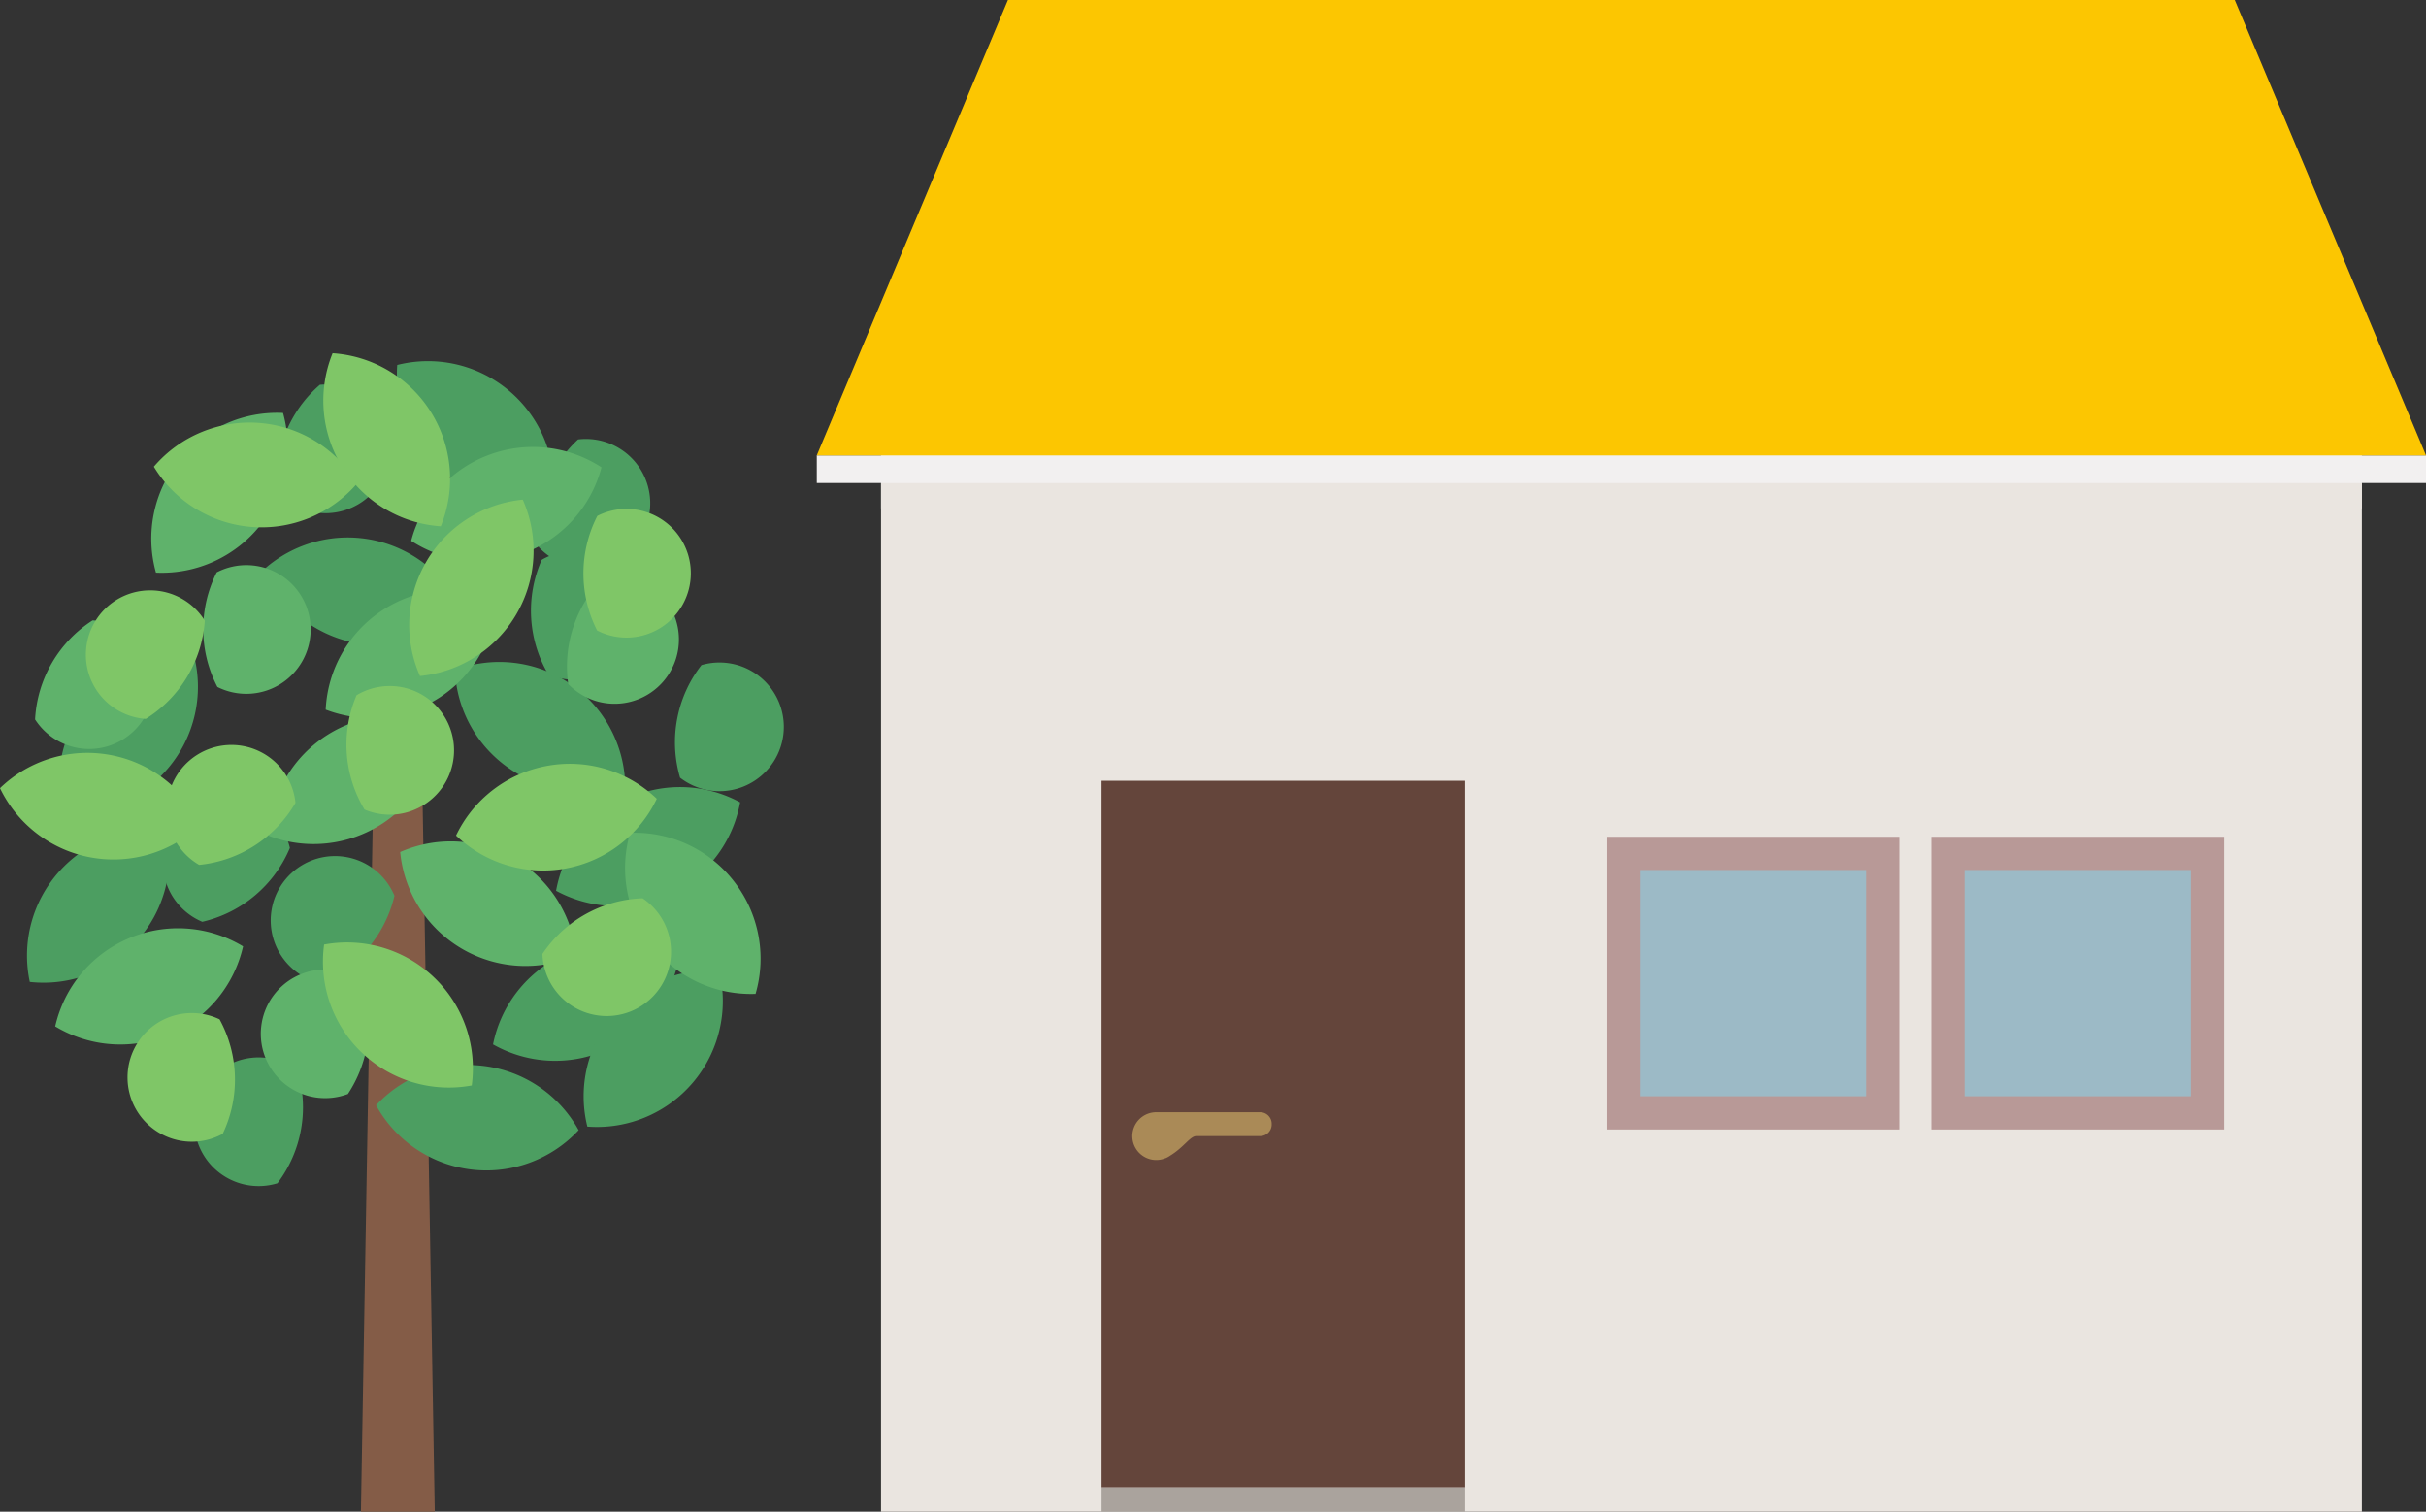 <?xml version="1.0" encoding="utf-8"?>
<svg xmlns="http://www.w3.org/2000/svg" width="63.277" height="39.425" viewBox="0 0 63.277 39.425">
  <rect x="0" y="0" width="63.277" height="39.425" fill="#333333" stroke="none"/>
  <g id="グループ_63" data-name="グループ 63" transform="translate(-816.515 -153.6)">
    <path id="パス_28" data-name="パス 28" d="M843.742,222.236h-1.926l.379-22.116h1.168Z" transform="translate(-15.887 -29.211)" fill="#845c47"/>
    <g id="グループ_32" data-name="グループ 32" transform="translate(817.22 163.019)">
      <g id="グループ_16" data-name="グループ 16" transform="translate(11.16 7.846)">
        <path id="パス_29" data-name="パス 29" d="M849.875,202.815a3.279,3.279,0,0,0,2.97.333,3.284,3.284,0,0,0-4.44-2.935A3.279,3.279,0,0,0,849.875,202.815Z" transform="translate(-848.404 -200.002)" fill="#4c9e61"/>
      </g>
      <g id="グループ_17" data-name="グループ 17" transform="translate(12.155 15.175)">
        <path id="パス_30" data-name="パス 30" d="M852.933,220a3.283,3.283,0,0,0-1.854,2.344,3.284,3.284,0,0,0,4.841-2.212A3.282,3.282,0,0,0,852.933,220Z" transform="translate(-851.079 -219.699)" fill="#4c9e61"/>
      </g>
      <g id="グループ_18" data-name="グループ 18" transform="translate(14.514 15.891)">
        <path id="パス_31" data-name="パス 31" d="M858.2,222.787a3.277,3.277,0,0,0-.68,2.91,3.284,3.284,0,0,0,3.437-4.064A3.277,3.277,0,0,0,858.2,222.787Z" transform="translate(-857.419 -221.624)" fill="#4c9e61"/>
      </g>
      <g id="グループ_19" data-name="グループ 19" transform="translate(13.322 2.042)">
        <path id="パス_32" data-name="パス 32" d="M854.24,187.21a1.678,1.678,0,1,0,1.025-2.807A3.285,3.285,0,0,0,854.24,187.21Z" transform="translate(-854.215 -184.403)" fill="#4c9e61"/>
      </g>
      <g id="グループ_20" data-name="グループ 20" transform="translate(6.177 4.599)">
        <path id="パス_33" data-name="パス 33" d="M837.322,194.009a3.279,3.279,0,0,0,2.89-.758,3.283,3.283,0,0,0-5.2-1.14A3.282,3.282,0,0,0,837.322,194.009Z" transform="translate(-835.013 -191.275)" fill="#4c9e61"/>
      </g>
      <g id="グループ_21" data-name="グループ 21" transform="translate(6.848 11.04)">
        <path id="パス_34" data-name="パス 34" d="M839.551,211.489a1.678,1.678,0,1,0-1.937,2.276A3.279,3.279,0,0,0,839.551,211.489Z" transform="translate(-836.815 -208.586)" fill="#4c9e61"/>
      </g>
      <g id="グループ_22" data-name="グループ 22" transform="translate(9.104 18.358)">
        <path id="パス_35" data-name="パス 35" d="M845.687,228.279a3.282,3.282,0,0,0-2.807,1.025,3.284,3.284,0,0,0,5.283.65A3.282,3.282,0,0,0,845.687,228.279Z" transform="translate(-842.88 -228.255)" fill="#4c9e61"/>
      </g>
      <g id="グループ_23" data-name="グループ 23" transform="translate(16.9 7.927)">
        <path id="パス_36" data-name="パス 36" d="M863.965,203.157a1.678,1.678,0,1,0,.558-2.937A3.279,3.279,0,0,0,863.965,203.157Z" transform="translate(-863.832 -200.22)" fill="#4c9e61"/>
      </g>
      <g id="グループ_24" data-name="グループ 24" transform="translate(9.648 0)">
        <path id="パス_37" data-name="パス 37" d="M847.262,179.684a3.281,3.281,0,0,0-2.913-.67,3.283,3.283,0,0,0,4.075,3.424A3.279,3.279,0,0,0,847.262,179.684Z" transform="translate(-844.341 -178.915)" fill="#4c9e61"/>
      </g>
      <g id="グループ_25" data-name="グループ 25" transform="translate(6.506 0.616)">
        <path id="パス_38" data-name="パス 38" d="M835.908,183.34a1.678,1.678,0,1,0,1.12-2.77A3.28,3.28,0,0,0,835.908,183.34Z" transform="translate(-835.895 -180.57)" fill="#4c9e61"/>
      </g>
      <g id="グループ_26" data-name="グループ 26" transform="translate(0 12.22)">
        <path id="パス_39" data-name="パス 39" d="M821.276,214.663a3.279,3.279,0,0,0,.774-2.887,3.284,3.284,0,0,0-3.567,3.951A3.278,3.278,0,0,0,821.276,214.663Z" transform="translate(-818.411 -211.757)" fill="#4c9e61"/>
      </g>
      <g id="グループ_27" data-name="グループ 27" transform="translate(4.308 16.353)">
        <path id="パス_40" data-name="パス 40" d="M832.736,225.013a1.678,1.678,0,1,0-.522,2.942A3.282,3.282,0,0,0,832.736,225.013Z" transform="translate(-829.99 -222.866)" fill="#4c9e61"/>
      </g>
      <g id="グループ_28" data-name="グループ 28" transform="translate(13.795 11.111)">
        <path id="パス_41" data-name="パス 41" d="M857.3,209.1a3.28,3.28,0,0,0-1.809,2.379,3.284,3.284,0,0,0,4.8-2.306A3.283,3.283,0,0,0,857.3,209.1Z" transform="translate(-855.487 -208.777)" fill="#4c9e61"/>
      </g>
      <g id="グループ_29" data-name="グループ 29" transform="translate(13.144 5.182)">
        <path id="パス_42" data-name="パス 42" d="M854.187,195.825a1.678,1.678,0,1,0-.17-2.984A3.279,3.279,0,0,0,854.187,195.825Z" transform="translate(-853.737 -192.841)" fill="#4c9e61"/>
      </g>
      <g id="グループ_30" data-name="グループ 30" transform="translate(0.832 7.687)">
        <path id="パス_43" data-name="パス 43" d="M823.5,202.495a3.28,3.28,0,0,0,.673-2.912,3.285,3.285,0,0,0-3.427,4.073A3.278,3.278,0,0,0,823.5,202.495Z" transform="translate(-820.646 -199.574)" fill="#4c9e61"/>
      </g>
      <g id="グループ_31" data-name="グループ 31" transform="translate(4.091 9.711)">
        <path id="パス_44" data-name="パス 44" d="M832.169,208a1.678,1.678,0,1,0-2.285,1.926A3.278,3.278,0,0,0,832.169,208Z" transform="translate(-829.404 -205.015)" fill="#4c9e61"/>
      </g>
    </g>
    <g id="グループ_44" data-name="グループ 44" transform="translate(817.425 164.367)">
      <g id="グループ_33" data-name="グループ 33" transform="translate(7.585 4.612)">
        <path id="パス_45" data-name="パス 45" d="M842.318,197.745a3.277,3.277,0,0,0,1.484-2.594,3.283,3.283,0,0,0-4.456,2.911A3.282,3.282,0,0,0,842.318,197.745Z" transform="translate(-839.346 -194.933)" fill="#5fb26b"/>
      </g>
      <g id="グループ_34" data-name="グループ 34" transform="translate(4.391 4.161)">
        <path id="パス_46" data-name="パス 46" d="M831.131,196.709a1.678,1.678,0,1,0-.018-2.988A3.28,3.28,0,0,0,831.131,196.709Z" transform="translate(-830.762 -193.721)" fill="#5fb26b"/>
      </g>
      <g id="グループ_35" data-name="グループ 35" transform="translate(0 5.413)">
        <path id="パス_47" data-name="パス 47" d="M818.966,199.67a1.678,1.678,0,1,0,1.5-2.583A3.277,3.277,0,0,0,818.966,199.67Z" transform="translate(-818.961 -197.087)" fill="#5fb26b"/>
      </g>
      <g id="グループ_36" data-name="グループ 36" transform="translate(5.738 12.787)">
        <path id="パス_48" data-name="パス 48" d="M837.141,218.911a1.678,1.678,0,1,0-.331,2.97A3.279,3.279,0,0,0,837.141,218.911Z" transform="translate(-834.384 -216.903)" fill="#5fb26b"/>
      </g>
      <g id="グループ_37" data-name="グループ 37" transform="translate(13.883 4.248)">
        <path id="パス_49" data-name="パス 49" d="M856.3,196.779a1.678,1.678,0,1,0,.976-2.825A3.277,3.277,0,0,0,856.3,196.779Z" transform="translate(-856.272 -193.954)" fill="#5fb26b"/>
      </g>
      <g id="グループ_38" data-name="グループ 38" transform="translate(9.814 0.89)">
        <path id="パス_50" data-name="パス 50" d="M847.328,185.15a3.279,3.279,0,0,0-1.992,2.228,3.284,3.284,0,0,0,4.965-1.918A3.278,3.278,0,0,0,847.328,185.15Z" transform="translate(-845.336 -184.929)" fill="#5fb26b"/>
      </g>
      <g id="グループ_39" data-name="グループ 39" transform="translate(3.037)">
        <path id="パス_51" data-name="パス 51" d="M827.836,183.776a3.281,3.281,0,0,0-.593,2.93,3.284,3.284,0,0,0,3.314-4.165A3.278,3.278,0,0,0,827.836,183.776Z" transform="translate(-827.122 -182.538)" fill="#5fb26b"/>
      </g>
      <g id="グループ_40" data-name="グループ 40" transform="translate(0.53 13.444)">
        <path id="パス_52" data-name="パス 52" d="M822.3,218.933a3.281,3.281,0,0,0-1.915,2.295,3.284,3.284,0,0,0,4.9-2.087A3.282,3.282,0,0,0,822.3,218.933Z" transform="translate(-820.385 -218.67)" fill="#5fb26b"/>
      </g>
      <g id="グループ_41" data-name="グループ 41" transform="translate(6.102 7.893)">
        <path id="パス_53" data-name="パス 53" d="M836.838,204.29a3.278,3.278,0,0,0-1.478,2.6,3.285,3.285,0,0,0,4.449-2.922A3.281,3.281,0,0,0,836.838,204.29Z" transform="translate(-835.36 -203.751)" fill="#5fb26b"/>
      </g>
      <g id="グループ_42" data-name="グループ 42" transform="translate(15.394 10.953)">
        <path id="パス_54" data-name="パス 54" d="M863.174,213.24a3.276,3.276,0,0,0-2.708-1.264,3.284,3.284,0,0,0,3.272,4.2A3.277,3.277,0,0,0,863.174,213.24Z" transform="translate(-860.335 -211.975)" fill="#5fb26b"/>
      </g>
      <g id="グループ_43" data-name="グループ 43" transform="translate(9.528 11.177)">
        <path id="パス_55" data-name="パス 55" d="M847.552,213.029a3.284,3.284,0,0,0-2.983-.173,3.283,3.283,0,0,0,4.591,2.693A3.279,3.279,0,0,0,847.552,213.029Z" transform="translate(-844.569 -212.578)" fill="#5fb26b"/>
      </g>
    </g>
    <g id="グループ_57" data-name="グループ 57" transform="translate(816.515 162.812)">
      <g id="グループ_45" data-name="グループ 45" transform="translate(8.434)">
        <path id="パス_56" data-name="パス 56" d="M839.681,181.337a3.281,3.281,0,0,0,2.564,1.537,3.283,3.283,0,0,0-2.822-4.514A3.282,3.282,0,0,0,839.681,181.337Z" transform="translate(-839.182 -178.36)" fill="#7fc667"/>
      </g>
      <g id="グループ_46" data-name="グループ 46" transform="translate(4.905 8.743)">
        <path id="パス_57" data-name="パス 57" d="M832.5,204.842a1.678,1.678,0,1,0-2.513,1.618A3.279,3.279,0,0,0,832.5,204.842Z" transform="translate(-829.698 -201.858)" fill="#7fc667"/>
      </g>
      <g id="グループ_47" data-name="グループ 47" transform="translate(2.938 15.688)">
        <path id="パス_58" data-name="パス 58" d="M827.2,222.209a1.678,1.678,0,1,0,.081,2.987A3.28,3.28,0,0,0,827.2,222.209Z" transform="translate(-824.411 -220.524)" fill="#7fc667"/>
      </g>
      <g id="グループ_48" data-name="グループ 48" transform="translate(13.591 14.216)">
        <path id="パス_59" data-name="パス 59" d="M853.6,218.018a1.678,1.678,0,1,0,2.613-1.451A3.281,3.281,0,0,0,853.6,218.018Z" transform="translate(-853.043 -216.567)" fill="#7fc667"/>
      </g>
      <g id="グループ_49" data-name="グループ 49" transform="translate(15.218 4.243)">
        <path id="パス_60" data-name="パス 60" d="M857.773,192.752a1.678,1.678,0,1,0,.006-2.989A3.278,3.278,0,0,0,857.773,192.752Z" transform="translate(-857.416 -189.763)" fill="#7fc667"/>
      </g>
      <g id="グループ_50" data-name="グループ 50" transform="translate(10.673 3.82)">
        <path id="パス_61" data-name="パス 61" d="M845.646,190.241a3.28,3.28,0,0,0-.165,2.984,3.284,3.284,0,0,0,2.68-4.6A3.28,3.28,0,0,0,845.646,190.241Z" transform="translate(-845.199 -188.626)" fill="#7fc667"/>
      </g>
      <g id="グループ_51" data-name="グループ 51" transform="translate(9.037 8.92)">
        <path id="パス_62" data-name="パス 62" d="M841.274,205.315a1.678,1.678,0,1,0-.208-2.982A3.279,3.279,0,0,0,841.274,205.315Z" transform="translate(-840.803 -202.333)" fill="#7fc667"/>
      </g>
      <g id="グループ_52" data-name="グループ 52" transform="translate(11.895 10.712)">
        <path id="パス_63" data-name="パス 63" d="M850.858,207.2a3.281,3.281,0,0,0-2.373,1.817,3.284,3.284,0,0,0,5.236-.959A3.277,3.277,0,0,0,850.858,207.2Z" transform="translate(-848.485 -207.149)" fill="#7fc667"/>
      </g>
      <g id="グループ_53" data-name="グループ 53" transform="translate(4.013 1.808)">
        <path id="パス_64" data-name="パス 64" d="M829.842,185.94a3.281,3.281,0,0,0,2.763-1.138,3.283,3.283,0,0,0-5.305-.433A3.278,3.278,0,0,0,829.842,185.94Z" transform="translate(-827.3 -183.218)" fill="#7fc667"/>
      </g>
      <g id="グループ_54" data-name="グループ 54" transform="translate(2.62 4.227)">
        <path id="パス_65" data-name="パス 65" d="M826.277,192.47a1.678,1.678,0,1,0-1.54,2.561A3.282,3.282,0,0,0,826.277,192.47Z" transform="translate(-823.555 -189.721)" fill="#7fc667"/>
      </g>
      <g id="グループ_55" data-name="グループ 55" transform="translate(0 10.423)">
        <path id="パス_66" data-name="パス 66" d="M819.374,206.424a3.279,3.279,0,0,0-2.859.869,3.284,3.284,0,0,0,5.239.94A3.283,3.283,0,0,0,819.374,206.424Z" transform="translate(-816.515 -206.372)" fill="#7fc667"/>
      </g>
      <g id="グループ_56" data-name="グループ 56" transform="translate(8.423 15.367)">
        <path id="パス_67" data-name="パス 67" d="M842.048,220.57a3.281,3.281,0,0,0-2.864-.854,3.284,3.284,0,0,0,3.85,3.676A3.283,3.283,0,0,0,842.048,220.57Z" transform="translate(-839.153 -219.661)" fill="#7fc667"/>
      </g>
    </g>
    <rect id="長方形_82" data-name="長方形 82" width="38.624" height="28.847" transform="translate(839.495 164.178)" fill="#eae5e0"/>
    <rect id="長方形_83" data-name="長方形 83" width="38.624" height="0.662" transform="translate(839.495 166.197)" fill="#eae5e0" style="mix-blend-mode: multiply;isolation: isolate"/>
    <rect id="長方形_84" data-name="長方形 84" width="9.486" height="18.431" transform="translate(845.246 173.963)" fill="#64453b"/>
    <path id="パス_68" data-name="パス 68" d="M899.244,231.563h-2.711a.623.623,0,1,0,.229,1.2h0l.006,0a.671.671,0,0,0,.128-.071c.359-.219.515-.507.68-.507h1.668a.3.3,0,0,0,.295-.3v-.031A.3.3,0,0,0,899.244,231.563Z" transform="translate(-49.855 -48.955)" fill="#aa8a57"/>
    <rect id="長方形_85" data-name="長方形 85" width="9.486" height="0.631" transform="translate(845.246 192.394)" fill="#aaa39d"/>
    <g id="グループ_58" data-name="グループ 58" transform="translate(859.296 176.291)">
      <rect id="長方形_86" data-name="長方形 86" width="5.898" height="5.9" transform="translate(0 0)" fill="none" stroke="#b89997" stroke-width="1.734"/>
      <rect id="長方形_87" data-name="長方形 87" width="5.898" height="5.9" transform="translate(0 0)" fill="#9cbac6"/>
    </g>
    <g id="グループ_60" data-name="グループ 60" transform="translate(867.763 176.291)">
      <rect id="長方形_89" data-name="長方形 89" width="5.9" height="5.9" transform="translate(0 0)" fill="none" stroke="#b89997" stroke-width="1.734"/>
      <rect id="長方形_90" data-name="長方形 90" width="5.9" height="5.9" transform="translate(0 0)" fill="#9cbac6"/>
    </g>
    <g id="グループ_62" data-name="グループ 62" transform="translate(837.819 153.6)">
      <rect id="長方形_92" data-name="長方形 92" width="41.973" height="0.72" transform="translate(0 11.877)" fill="#f2f0f0"/>
      <path id="パス_69" data-name="パス 69" d="M915.746,165.477H873.773l4.985-11.877h32Z" transform="translate(-873.773 -153.6)" fill="#fcc601"/>
    </g>
  </g>
</svg>
